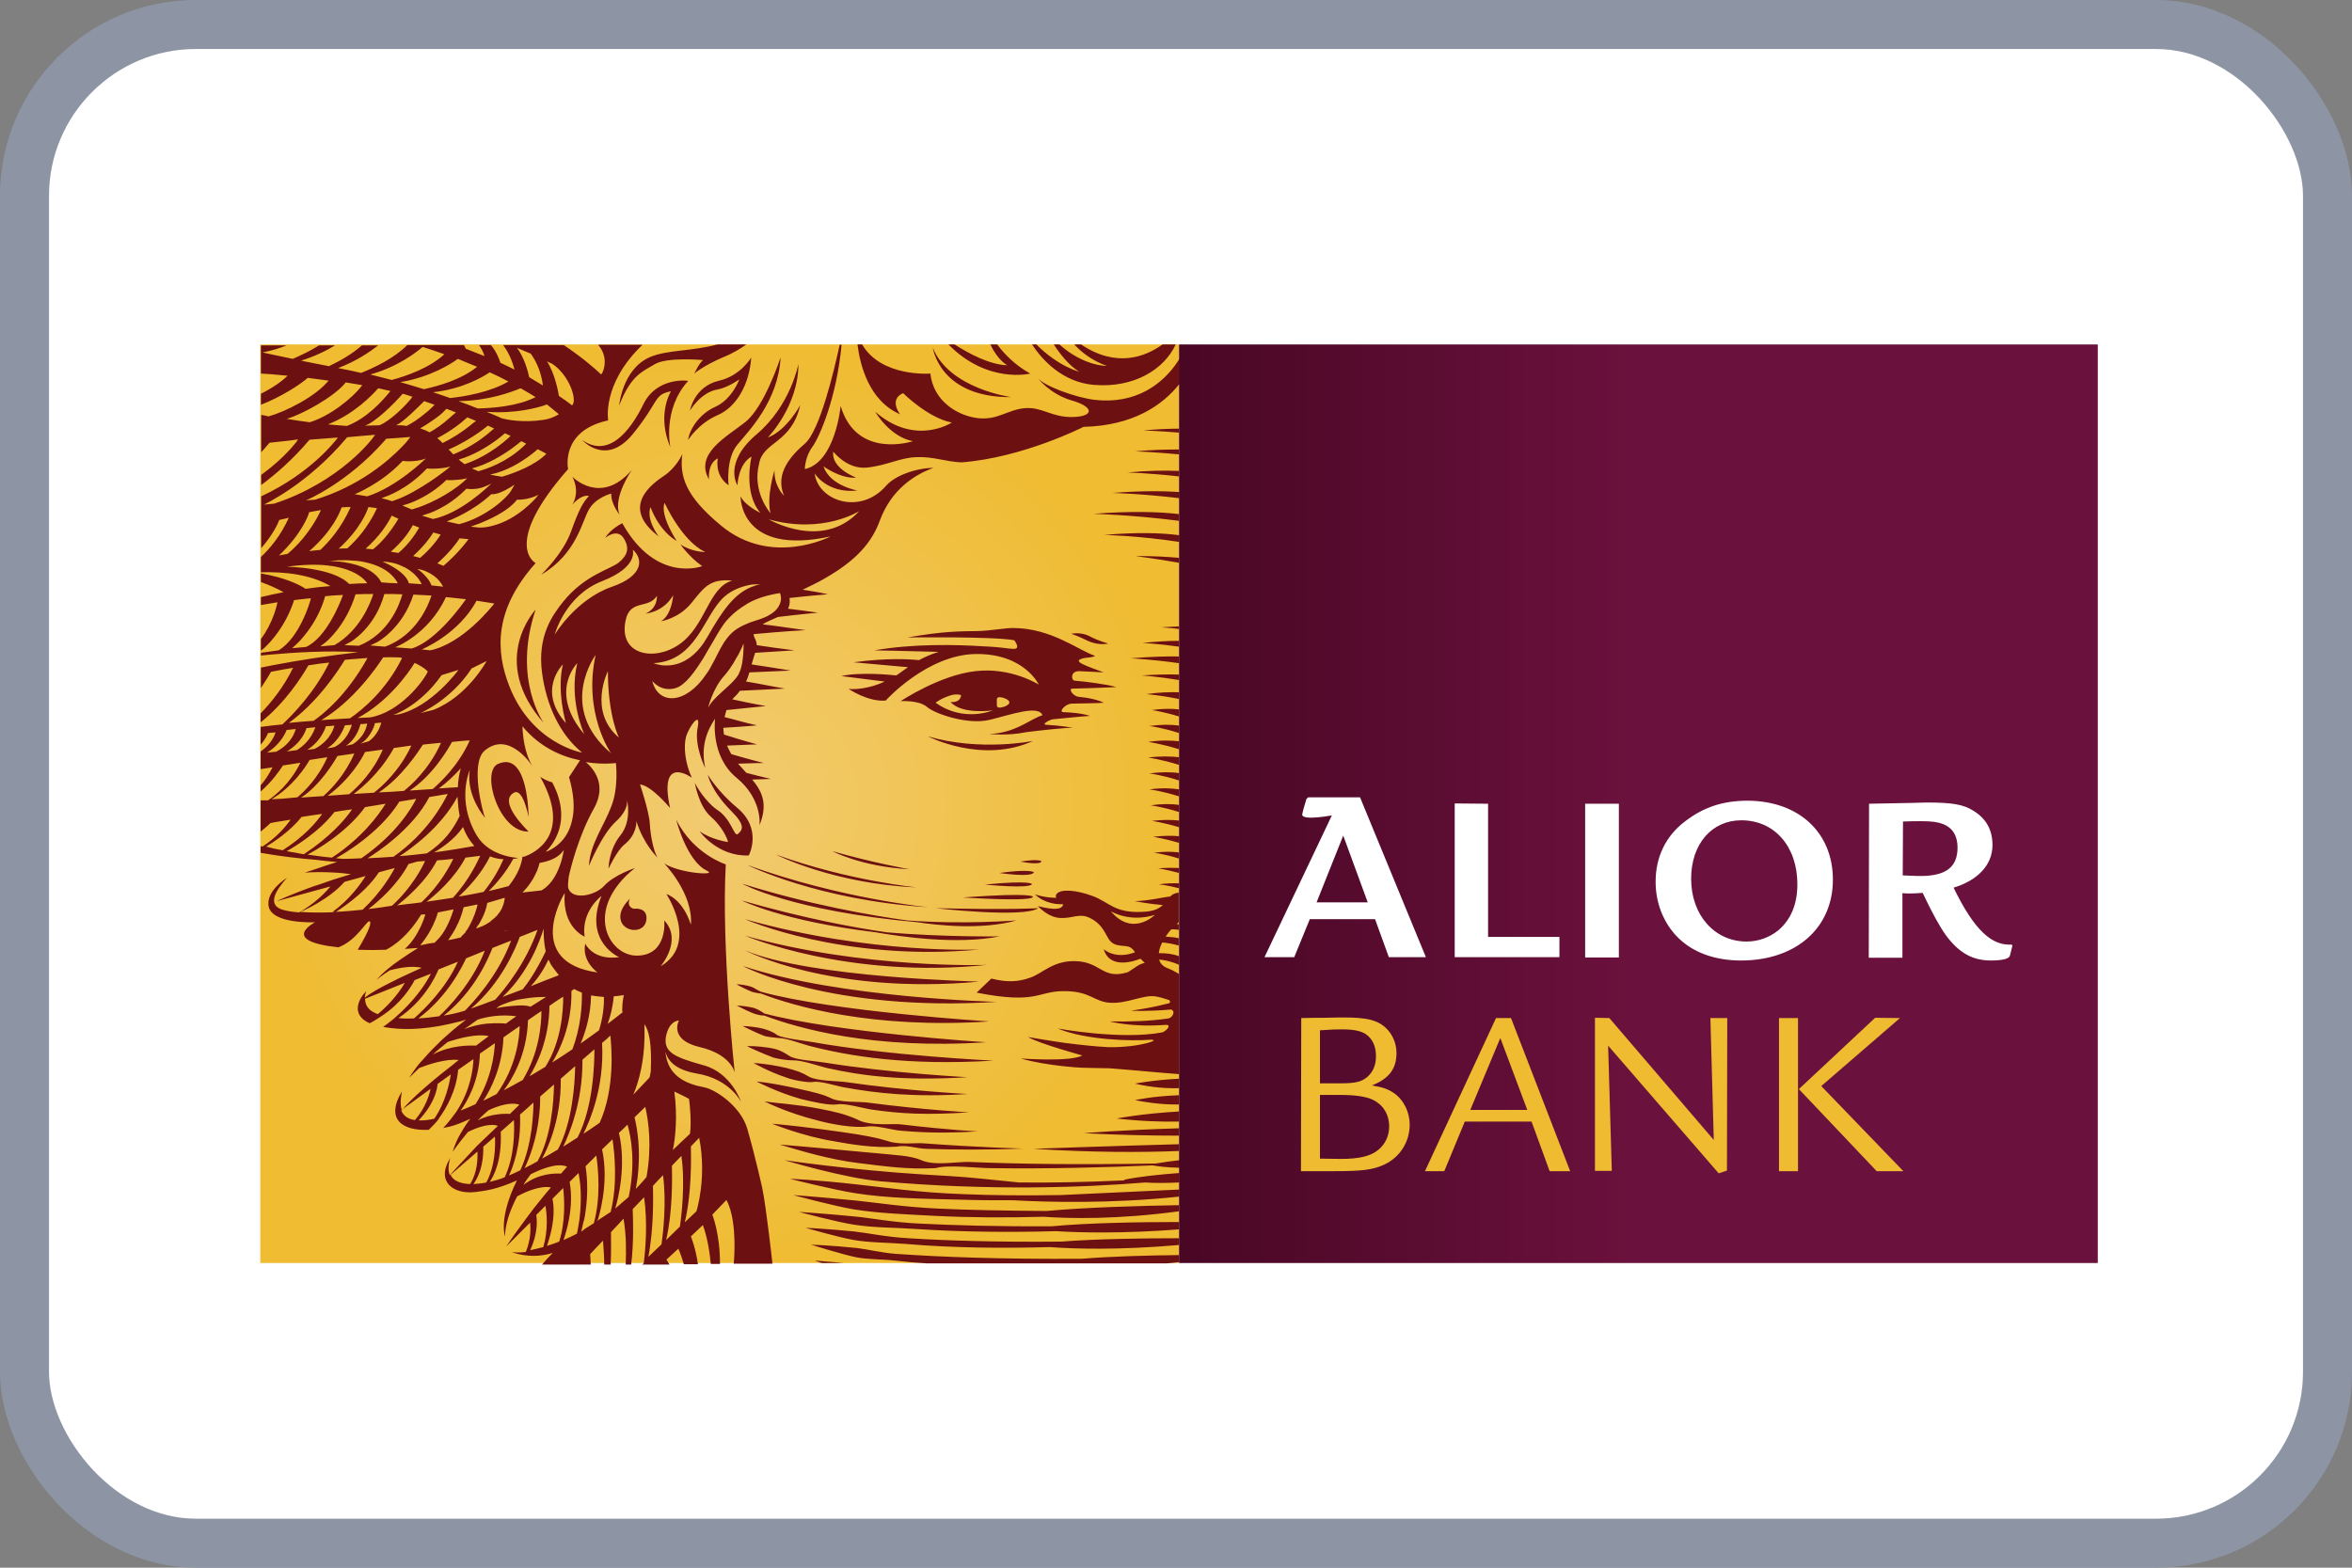 <svg width="120" height="80" viewBox="0 0 48 32" fill="none" xmlns="http://www.w3.org/2000/svg">
<rect x="0" y="0" width="48" height="32" fill="#808080" stroke="none"/>
<rect x="0.5" y="0.5" width="47" height="31" rx="3.5" fill="white"/>
<path d="M5.312 7.031H24.062V25.781H5.312V7.031Z" fill="url(#paint0_radial_7769_904)"/>
<path d="M18.938 15.031C18.938 15.031 20.038 15.6 21.081 15.125C21.075 15.125 20.006 15.344 18.938 15.031ZM20.394 17.819C20.394 17.819 21.056 17.919 21.1 17.806C21.106 17.806 21.038 17.731 20.394 17.819ZM20.825 17.587C20.825 17.587 21.225 17.669 21.256 17.581C21.25 17.581 21.212 17.525 20.825 17.587ZM18.562 17.744C18.562 17.744 17.819 17.613 16.988 17.375C16.988 17.375 17.569 17.688 18.562 17.744ZM15.531 20.281C16.2 20.538 17.794 21.006 20.188 20.85C20.188 20.85 16.994 20.65 15.531 20.244C15.431 20.2 15.394 20.163 15.338 20.144C15.269 20.119 15.1 20.087 15.031 20.094C15.031 20.094 15.194 20.181 15.312 20.231C15.363 20.256 15.438 20.269 15.531 20.281ZM18.95 18.519C18.95 18.519 17.163 18.35 15.25 17.656C15.25 17.656 16.688 18.375 18.95 18.519ZM18.706 18.113C18.706 18.113 17.319 17.981 15.838 17.444C15.831 17.444 17.025 18.044 18.706 18.113ZM20.344 20.45C20.344 20.45 17.137 20.375 15.162 19.719C15.162 19.725 16.962 20.663 20.344 20.45ZM20 19.381C20 19.381 17.769 19.488 15.2 18.762C15.2 18.762 17.2 19.644 20 19.381ZM15.206 19.1C15.206 19.1 17.306 19.994 20.156 19.694C20.156 19.7 17.613 19.781 15.206 19.1ZM18.1 19.031C17.406 18.931 16.4 18.744 15.137 18.381C15.137 18.381 15.963 18.8 17.875 19.031C18.369 19.119 19.544 19.288 20.4 19.113C20.4 19.113 19.262 19.131 18.1 19.031ZM15.206 19.4C15.206 19.4 16.95 20.312 19.981 20.038C19.981 20.031 16.562 19.969 15.206 19.4ZM15.6 20.731C16.306 20.994 17.806 21.425 20.125 21.275C20.125 21.275 17.087 21.081 15.6 20.688C15.537 20.644 15.45 20.594 15.387 20.575C15.3 20.55 15.106 20.525 15.037 20.525C15.037 20.525 15.2 20.613 15.35 20.675C15.412 20.7 15.512 20.731 15.6 20.731ZM19.094 18.538C19.094 18.538 20.894 18.744 21.188 18.538C21.188 18.538 20.656 18.575 19.094 18.538ZM20.1 18.056C20.1 18.056 21.025 18.15 21.062 18.044C21.062 18.05 21.05 17.962 20.1 18.056ZM10.488 16.181C10.675 16.075 10.787 16.675 10.787 16.675C10.787 16.675 10.787 15.312 10.162 15.594C9.812 15.75 10.175 16.988 10.787 16.975C10.787 16.969 10.144 16.369 10.488 16.181ZM21.081 18.306C21.081 18.306 21.119 18.212 19.65 18.319C19.65 18.319 21.062 18.413 21.081 18.306ZM18.512 18.788C17.794 18.688 16.544 18.475 15.144 18.038C15.144 18.038 16.144 18.594 18.725 18.825C19.131 18.887 20.038 18.988 20.744 18.788C20.738 18.788 19.663 18.875 18.512 18.788ZM19.656 24.375C18.731 24.344 18.006 24.231 17.469 24.175C16.631 24.081 16.119 24.062 16.119 24.062C16.119 24.062 17.012 24.288 17.456 24.356C18.119 24.462 18.863 24.469 19.606 24.488C19.962 24.5 20.325 24.5 20.681 24.5C21.363 24.538 22.65 24.575 24.069 24.425V24.281L21.644 24.394C20.9 24.406 20.238 24.4 19.656 24.375ZM19.125 24.669C18.444 24.637 17.894 24.55 17.469 24.506C16.712 24.431 16.188 24.394 16.188 24.394C16.188 24.394 17.044 24.625 17.438 24.688C17.95 24.769 18.512 24.788 19.094 24.819C19.825 24.856 20.581 24.856 21.294 24.837C21.837 24.875 22.812 24.894 24.062 24.725V24.6C23.3 24.613 22.15 24.644 21.356 24.719C20.494 24.712 19.75 24.7 19.125 24.669ZM18.281 25.594C17.969 25.569 17.706 25.5 17.488 25.475C16.944 25.419 16.55 25.406 16.55 25.406C16.55 25.406 17.188 25.606 17.469 25.663C17.719 25.712 17.988 25.7 18.262 25.731C18.475 25.756 18.694 25.775 18.913 25.788H23.812C23.894 25.781 23.975 25.775 24.062 25.762V25.619C23.456 25.625 22.688 25.644 22.081 25.694C20.419 25.706 19.156 25.656 18.281 25.594ZM12.675 18.806C12.762 19.044 13.175 19.056 13.194 18.756C13.206 18.506 12.931 18.55 12.931 18.55C12.931 18.55 12.775 18.512 12.856 18.344C12.856 18.35 12.594 18.569 12.675 18.806ZM18.744 24.975C18.212 24.95 17.781 24.863 17.444 24.831C16.8 24.769 16.306 24.738 16.306 24.738C16.306 24.738 17.094 24.95 17.438 25C17.831 25.062 18.262 25.056 18.706 25.087C19.637 25.15 20.637 25.156 21.55 25.131C22.062 25.163 22.938 25.181 24.062 25.094V24.944C23.244 24.944 22.2 24.962 21.469 25.031C20.369 25.038 19.469 25.012 18.744 24.975ZM16.775 25.781H17.231C16.875 25.75 16.631 25.731 16.631 25.731C16.631 25.731 16.688 25.756 16.775 25.781ZM20.637 8.106C20.637 8.106 19.375 7.938 19.038 7.1C19.038 7.1 19.175 8.119 20.637 8.106ZM18.538 25.275C18.087 25.25 17.719 25.169 17.431 25.137C16.863 25.081 16.438 25.062 16.438 25.062C16.438 25.062 17.131 25.262 17.431 25.312C17.769 25.369 18.137 25.363 18.519 25.394C19.456 25.475 20.488 25.481 21.431 25.456C21.925 25.494 22.85 25.519 24.062 25.413V25.275C23.337 25.275 22.381 25.288 21.656 25.344C20.356 25.356 19.325 25.325 18.538 25.275ZM19.806 23.719C19.531 23.706 19.081 23.806 18.8 23.681C18.581 23.587 18.3 23.581 17.788 23.531C16.394 23.4 15.912 23.363 15.912 23.363C16.337 23.488 16.919 23.669 17.544 23.744C18.062 23.806 18.519 23.875 19.094 23.844C19.344 23.769 19.962 23.844 20.188 23.844C21.45 23.863 22.663 23.825 23.525 23.788C23.619 23.806 23.8 23.831 24.081 23.837V23.681C23.9 23.7 23.738 23.725 23.587 23.75C22.019 23.775 20.856 23.762 19.806 23.719ZM22.619 13.137C22.619 13.137 22.413 13.081 22.238 12.988C22.137 12.931 21.975 12.912 21.863 12.938C21.863 12.938 21.988 12.975 22.188 13.075C22.294 13.125 22.444 13.169 22.619 13.137ZM23.156 18.394C23.156 18.394 23.438 18.45 23.731 18.475C23.656 18.544 23.544 18.606 23.319 18.613C22.744 18.644 22.637 18.413 22.294 18.288C21.969 18.169 21.65 18.137 21.562 18.25C21.538 18.281 21.544 18.306 21.562 18.325C21.337 18.331 21.119 18.256 21.119 18.256C21.331 18.45 21.581 18.462 21.694 18.456C21.694 18.469 21.694 18.488 21.675 18.506C21.587 18.613 21.181 18.494 21.181 18.494C21.181 18.494 21.387 18.731 21.644 18.738C21.9 18.75 22.025 18.631 22.244 18.738C22.462 18.844 22.531 19 22.619 19.156C22.756 19.387 23 19.244 23.113 19.375C23.131 19.394 23.15 19.413 23.163 19.438C22.756 19.594 22.525 19.375 22.525 19.375C22.65 19.8 23.169 19.613 23.275 19.569C23.325 19.619 23.363 19.656 23.363 19.656C23.25 19.669 23.106 19.794 23.019 19.844C22.494 20.006 22.475 19.631 21.944 19.619C21.488 19.606 21.269 19.875 21.025 19.956C20.781 20.044 20.556 20.056 20.231 19.975L19.931 20.262C21.175 20.506 21.163 20.231 21.712 20.231C22.262 20.231 22.319 20.45 22.663 20.469C23.006 20.488 23.325 20.306 23.569 20.337C23.669 20.35 23.775 20.387 23.875 20.419H23.863C23.881 20.431 23.9 20.481 23.819 20.488C23.519 20.562 23.375 20.587 23.081 20.631C23.081 20.631 23.419 20.65 23.9 20.606C24 20.644 23.925 20.769 23.85 20.788C23.481 20.844 23.05 20.856 22.65 20.85C22.65 20.85 23.1 20.975 23.794 20.919C23.931 20.919 23.781 21.062 23.712 21.075C22.869 21.231 21.587 20.994 21.587 20.994C22.169 21.238 23.131 21.25 23.438 21.225C23.769 21.2 23.275 21.387 22.619 21.375C22.369 21.363 22.069 21.331 21.731 21.288C21.494 21.256 20.981 21.169 20.981 21.169C21.2 21.3 22.087 21.544 22.087 21.544C21.856 21.681 20.831 21.606 20.831 21.606C21.381 21.762 22.069 21.794 22.069 21.794C22.069 21.794 22.256 21.8 22.644 21.806C23.219 21.85 23.694 21.9 24.062 21.925V19.881C23.988 19.837 23.913 19.794 23.825 19.762C23.731 19.725 23.675 19.663 23.656 19.587C23.75 19.594 23.894 19.619 24.062 19.694V19.519C23.931 19.469 23.8 19.456 23.65 19.456C23.656 19.387 23.681 19.312 23.719 19.238C23.8 19.244 23.919 19.262 24.056 19.3V19.15C23.969 19.131 23.881 19.125 23.788 19.119C23.825 19.062 23.863 19.012 23.906 18.969C23.938 18.969 23.988 18.969 24.056 18.981V18.863C24.044 18.863 24.025 18.863 24.012 18.863C24.025 18.85 24.044 18.837 24.056 18.825V18.219C23.975 18.231 23.925 18.256 23.881 18.3C23.781 18.306 23.406 18.394 23.156 18.394ZM22.669 18.6C22.669 18.6 23.044 18.837 23.569 18.675C23.569 18.675 23.113 19.131 22.669 18.6ZM17.081 22.544C17.238 22.512 17.606 22.619 17.756 22.644C18.387 22.738 18.906 22.762 19.775 22.706C19.775 22.706 18.85 22.656 17.706 22.506C17.525 22.481 17.119 22.512 16.938 22.406C16.806 22.344 16.637 22.3 16.356 22.238C15.963 22.15 15.688 22.1 15.438 22.075C15.438 22.075 15.838 22.288 16.337 22.431C16.544 22.481 16.913 22.569 17.081 22.544ZM16.587 22.087C16.731 22.056 17.044 22.163 17.219 22.194C17.9 22.319 18.663 22.4 19.75 22.331C19.75 22.331 18.506 22.269 17.256 22.087C17.069 22.062 16.669 22.069 16.506 21.975C16.369 21.894 16.269 21.856 16.05 21.8C15.887 21.762 15.594 21.706 15.381 21.7C15.381 21.7 15.7 21.881 16.044 21.994C16.188 22.05 16.469 22.1 16.587 22.087ZM16.181 21.644C16.363 21.637 16.694 21.756 16.875 21.8C17.6 21.962 18.431 22.069 19.744 21.988C19.744 21.988 18.163 21.906 16.819 21.688C16.631 21.656 16.231 21.637 16.113 21.556C16.031 21.5 15.919 21.438 15.825 21.413C15.675 21.375 15.381 21.344 15.244 21.356C15.244 21.356 15.531 21.494 15.781 21.587C15.894 21.619 16.069 21.644 16.181 21.644ZM17.706 22.994C17.913 22.969 18.206 23.069 18.394 23.081C18.906 23.125 19.331 23.131 19.962 23.094C19.962 23.094 19.431 23.075 18.375 22.95C18.238 22.931 17.744 22.994 17.494 22.85C17.238 22.738 17.044 22.694 16.719 22.631C16.244 22.538 15.825 22.519 15.6 22.481C15.6 22.481 16.044 22.712 16.7 22.875C16.981 22.95 17.431 23.031 17.706 22.994ZM18.3 23.406C18.488 23.363 18.706 23.444 18.9 23.45C19.462 23.469 20.113 23.475 20.875 23.444C20.875 23.444 20.025 23.425 18.831 23.337C18.669 23.325 18.344 23.375 18.106 23.288C17.881 23.219 17.619 23.169 17.169 23.106C16.575 23.019 15.988 22.956 15.756 22.938C15.756 22.938 16.387 23.194 17.012 23.294C17.356 23.356 17.812 23.438 18.3 23.406ZM24.062 23.181V23.031C22.812 23.069 22.119 23.131 22.119 23.131C22.85 23.169 23.5 23.181 24.062 23.181ZM15.887 21.188C16.044 21.188 16.319 21.294 16.5 21.344C17.337 21.562 18.519 21.756 20.275 21.65C20.275 21.65 18.137 21.55 16.569 21.269C16.387 21.238 15.969 21.194 15.856 21.125C15.769 21.056 15.662 21.025 15.581 21C15.475 20.969 15.256 20.944 15.156 20.944C15.156 20.944 15.387 21.062 15.575 21.137C15.656 21.169 15.775 21.175 15.887 21.188ZM24.062 8.831V8.75C23.844 8.75 23.6 8.762 23.331 8.787C23.331 8.787 23.625 8.794 24.062 8.831ZM22.944 24.094C22.163 24.131 21.456 24.144 20.8 24.137C19.494 24.006 19.881 24.038 18.863 23.975C17.344 23.881 16.006 23.681 16.006 23.681C16.006 23.681 17.238 24.05 17.969 24.113C20.212 24.312 22.144 24.238 23.375 24.137C23.55 24.15 23.781 24.15 24.069 24.137V23.944C23.644 23.975 23.238 24.019 22.944 24.081V24.094ZM18.288 13.787C18.181 13.775 17.556 13.713 17.169 13.8L18.056 13.912C17.631 14.106 17.319 14.062 17.319 14.062C17.319 14.062 17.712 14.331 18.075 14.3C18.075 14.3 18.919 13.363 19.913 13.35C20.906 13.338 21.2 13.975 21.2 13.975C21.2 13.975 20.637 13.613 19.906 13.7C19.175 13.781 18.381 14.312 18.381 14.312C18.381 14.312 18.756 14.287 18.919 14.431C19.087 14.575 19.756 14.8 20.194 14.694C20.613 14.594 21.194 14.381 21.275 14.6C21.044 14.662 20.725 14.969 20.188 14.981C20.188 14.981 20.569 15.025 20.95 14.944C21.194 14.912 21.831 14.844 21.906 14.856C21.906 14.856 21.613 14.806 21.344 14.794C21.25 14.787 21.425 14.688 21.494 14.681C21.494 14.681 21.494 14.681 21.5 14.681C21.688 14.662 22.125 14.619 22.244 14.613C22.244 14.613 22.081 14.55 21.712 14.537C21.594 14.544 21.725 14.375 21.863 14.363C22.069 14.356 22.413 14.356 22.525 14.344C22.525 14.344 22.363 14.256 22.025 14.225C21.9 14.219 21.794 14.056 21.887 14.056C22.244 14.05 22.781 14.025 22.781 14.025C22.631 13.975 22.163 13.912 21.931 13.894C21.856 13.887 21.844 13.694 22.025 13.7C22.188 13.706 22.525 13.725 22.525 13.725C22.387 13.675 22.212 13.613 22.094 13.556C21.925 13.475 22.069 13.438 22.181 13.425C22.256 13.419 22.306 13.412 22.35 13.387C22.025 13.287 21.462 12.819 20.669 12.819C20.512 12.819 20.2 12.875 19.969 12.881C19.581 12.887 19.275 12.881 18.519 13.012C18.519 13.012 20.269 12.988 20.7 13.069C20.762 13.156 20.806 13.256 20.669 13.244L20.587 13.238C20.406 13.213 20.244 13.2 20.087 13.194C19.506 13.156 18.644 13.137 17.844 13.275C17.844 13.275 18.481 13.287 19.156 13.306C19 13.356 18.869 13.412 18.756 13.475C18.569 13.456 18.113 13.425 17.419 13.519L18.531 13.619C18.475 13.656 18.425 13.694 18.381 13.725C18.337 13.756 18.312 13.775 18.288 13.787ZM19.094 14.344C19.094 14.344 19.2 14.256 19.4 14.194C19.525 14.156 19.613 14.188 19.613 14.188C19.613 14.188 19.619 14.344 19.4 14.331C19.637 14.594 20.262 14.5 20.262 14.5C20.262 14.5 19.669 14.756 19.094 14.344ZM20.4 14.444C20.331 14.444 20.344 14.394 20.344 14.338C20.344 14.281 20.331 14.231 20.4 14.231C20.469 14.231 20.6 14.281 20.6 14.338C20.6 14.394 20.469 14.444 20.4 14.444ZM22.531 10.919C22.531 10.919 23.206 10.931 24.069 11.062V10.925C23.694 10.875 23.194 10.863 22.531 10.919ZM23.506 14.494C23.506 14.494 23.738 14.525 24.062 14.625V14.481C23.913 14.463 23.725 14.463 23.506 14.494ZM15.281 17.462C15.281 17.462 15.569 16.925 15.044 16.488C14.637 16.15 14.444 15.812 14.444 15.812C14.444 15.812 14.506 16.137 14.925 16.556C15.213 16.844 15.162 16.938 15.056 17.025C14.981 17.087 14.925 16.712 14.637 16.531C14.494 16.438 14.287 16.194 14.181 15.981C14.181 15.981 14.256 16.45 14.506 16.669C14.738 16.869 14.856 17.137 14.856 17.188C14.856 17.188 14.506 17.137 14.281 16.969C14.275 16.969 14.644 17.488 15.281 17.462ZM24.062 23.494V23.356C22.625 23.394 21.087 23.45 21.087 23.45C22.3 23.525 23.294 23.525 24.062 23.494ZM24.062 11.488V11.387C23.806 11.363 23.519 11.35 23.181 11.35C23.181 11.356 23.544 11.394 24.062 11.488ZM24.062 13.2V13.081C23.844 13.081 23.6 13.094 23.312 13.125C23.319 13.125 23.619 13.137 24.062 13.2ZM23.431 15.144C23.431 15.144 23.7 15.181 24.062 15.294V15.131C23.894 15.113 23.688 15.106 23.431 15.144ZM23.456 15.787C23.456 15.787 23.712 15.819 24.062 15.931V15.781C23.9 15.756 23.7 15.756 23.456 15.787ZM23.456 14.819C23.456 14.819 23.712 14.85 24.062 14.963V14.812C23.9 14.787 23.7 14.787 23.456 14.819ZM11.681 9.731C11.825 10.019 11.725 10.225 11.681 10.3C11.887 10.069 12.019 10.125 12.019 10.125C11.9 10.256 11.825 10.375 11.656 10.844C11.488 11.312 11.044 11.731 11.044 11.731C11.762 11.312 11.875 10.65 12.019 10.4C12.162 10.15 12.475 10.075 12.475 10.075C12.463 10.281 12.644 10.506 12.644 10.506C12.5 10.156 12.894 9.594 12.894 9.594C12.256 10.331 11.681 9.731 11.681 9.731ZM13.131 8.25C12.856 8.812 12.412 9.356 11.881 8.981C11.881 8.981 12.363 9.531 12.912 8.863C13.463 8.188 13.331 8.056 13.694 7.987C13.694 7.987 13.394 8.456 13.681 9.131C13.681 9.131 13.512 8.363 14.044 7.775C14.044 7.769 13.406 7.688 13.131 8.25ZM15.931 7.294C15.931 7.294 15.606 8.3 15.213 8.613C14.819 8.925 14.169 9.262 14.469 9.787C14.469 9.787 14.431 9.463 14.65 9.356C14.65 9.356 14.569 9.694 14.869 9.906C14.869 9.906 14.806 9.369 15.05 9.075C15.281 8.794 15.881 8.194 15.931 7.294ZM24.038 7.375C23.731 7.844 23.175 8.256 22.344 8.162C21.962 8.119 21.288 7.875 21.169 7.706C21.169 7.706 21.419 8.044 21.875 8.175C22.331 8.306 22.331 8.5 21.9 8.512C21.469 8.525 21.275 8.306 20.925 8.331C20.575 8.356 20.375 8.575 19.975 8.537C19.581 8.5 19.05 8.213 18.988 7.625C18.988 7.625 17.988 7.706 17.594 7.031H17.5C17.55 7.444 17.731 8.181 18.369 8.456C18.369 8.456 18.131 8.156 18.431 8.025C18.431 8.025 18.938 8.531 19.425 8.625C19.425 8.625 18.681 9.119 17.863 8.406C17.863 8.406 18.15 8.912 18.631 9.006C18.631 9.006 17.481 9.387 17.156 8.287C17.156 8.287 17.05 9.438 16.425 9.575C16.425 9.575 16.425 9.331 16.581 9.119C16.725 8.919 17.075 8.119 17.175 7.037H17.137C17.019 7.575 16.731 8.8 16.419 9.062C16.025 9.4 15.844 9.738 16 10.119C16 10.119 15.794 9.925 15.806 9.6C15.806 9.6 15.637 10.137 15.725 10.475C15.725 10.475 15.338 10.044 15.494 9.456C15.575 9.012 16.156 9.05 16.331 8.269C16.331 8.269 16.056 8.787 15.669 8.931C15.669 8.931 16.294 8.294 16.294 7.431C16.294 7.431 16.137 8.275 15.444 8.863C14.75 9.45 15.05 9.906 15.05 9.906C15.05 9.906 15.062 9.475 15.338 9.319C15.338 9.319 15.156 10.05 15.519 10.469C15.519 10.469 15.206 10.325 15.113 10.131C15.113 10.131 15.088 11.356 16.95 10.95C16.95 10.95 15.744 11.581 14.719 10.731C13.975 10.119 13.869 9.713 13.925 9.269C13.925 9.269 13.806 9.544 13.55 9.713C13.3 9.881 12.65 10.35 13.444 10.95C13.444 10.95 13.181 10.613 13.275 10.35C13.275 10.35 13.431 10.819 13.812 11.044C13.812 11.044 13.463 10.525 13.562 10.262C13.562 10.262 13.912 11.044 14.394 11.269C14.394 11.269 14.119 11.269 13.887 11.113C13.887 11.113 14.069 11.375 14.331 11.556C14.331 11.556 13.394 11.919 12.7 10.681C12.7 10.681 12.469 10.787 12.35 10.981C12.35 10.981 12.588 10.775 12.725 10.981C12.856 11.188 12.806 11.331 12.637 11.475C12.469 11.619 11.944 11.725 11.494 12.281C11.275 12.556 10.963 12.981 11.062 13.731C11.15 14.394 11.425 14.994 11.881 15.363C11.881 15.363 10.856 15.188 10.394 14.006C10.119 13.3 10.069 12.456 10.931 11.494C10.931 11.494 10.225 11.131 11.594 9.575C11.594 9.575 11.425 8.794 12.412 8.581C12.412 8.581 12.275 7.838 13.113 7.037H12.206C12.4 7.263 12.344 7.5 12.294 7.606L12.269 7.644C12.137 7.519 11.887 7.3 11.506 7.044H10.269C10.344 7.144 10.438 7.306 10.5 7.544C10.406 7.494 10.306 7.45 10.213 7.406C10.188 7.325 10.125 7.169 10.019 7.044H9.775C9.819 7.106 9.862 7.175 9.887 7.269C9.762 7.219 9.637 7.169 9.506 7.119C9.5 7.106 9.487 7.075 9.469 7.044H8.312C8.044 7.312 7.65 7.5 7.369 7.612C7.219 7.575 7.056 7.544 6.9 7.513C7.269 7.375 7.55 7.181 7.719 7.05H7.387C7.181 7.231 6.925 7.375 6.712 7.475C6.694 7.469 6.675 7.469 6.656 7.463C6.481 7.431 6.306 7.394 6.144 7.362C6.419 7.275 6.656 7.162 6.837 7.05H6.512C6.325 7.169 6.131 7.256 5.975 7.325C5.756 7.281 5.556 7.237 5.356 7.194C5.537 7.162 5.706 7.106 5.85 7.05H5.325V7.625C5.437 7.631 5.625 7.644 5.869 7.669C5.762 7.775 5.587 7.906 5.325 8.037V8.262C5.712 8.113 6.112 7.862 6.281 7.713C6.412 7.731 6.556 7.75 6.706 7.769C6.437 8.1 5.819 8.406 5.481 8.5C5.431 8.488 5.381 8.475 5.331 8.469V9.231C5.387 9.169 5.444 9.106 5.5 9.037L5.9 8.994L6.081 8.969L6.075 8.981L6.05 9.019C6.044 9.025 5.812 9.344 5.331 9.694V9.9C5.625 9.681 5.975 9.381 6.312 8.981L6.319 8.975L6.894 8.931L6.869 8.969L6.856 8.981C6.85 8.988 6.344 9.662 5.331 10.131V11.188C5.556 10.931 5.662 10.713 5.7 10.613L5.894 10.569C5.725 10.944 5.5 11.206 5.325 11.369V11.681C5.819 11.669 6.337 11.725 6.744 11.963C6.575 11.975 6.406 11.994 6.237 12.019C6.094 11.925 5.806 11.787 5.325 11.706V11.881C5.481 11.938 5.644 12.006 5.787 12.088C5.631 12.119 5.481 12.15 5.325 12.188V12.35C5.437 12.331 5.55 12.312 5.662 12.294L5.656 12.325C5.65 12.344 5.581 12.7 5.325 13.044V13.281L5.381 13.238C5.387 13.231 5.787 12.894 5.994 12.275L6 12.25C6.119 12.238 6.231 12.219 6.344 12.213L6.337 12.244C6.331 12.275 6.119 13.012 5.687 13.275L5.325 13.325V13.381C5.394 13.375 5.456 13.369 5.506 13.363C5.987 13.319 6.675 13.275 7.312 13.312C6.687 13.387 6.112 13.475 5.587 13.575L5.337 13.625C5.331 13.625 5.331 13.625 5.325 13.625V14.044C5.419 13.9 5.494 13.781 5.531 13.713C5.687 13.681 5.837 13.656 5.981 13.631C5.794 14.019 5.537 14.338 5.319 14.562V14.744C5.825 14.344 6.169 13.8 6.294 13.581C6.444 13.556 6.587 13.537 6.719 13.525C6.425 14.131 5.969 14.594 5.762 14.787C5.612 14.8 5.462 14.819 5.319 14.838V15.2C5.419 15.088 5.462 14.988 5.469 14.963C5.481 14.963 5.581 14.95 5.625 14.95C5.556 15.15 5.419 15.269 5.331 15.331L5.319 15.338V15.7C5.4 15.688 5.481 15.675 5.562 15.662C5.487 15.812 5.406 15.931 5.319 16.031V16.156C5.55 15.956 5.7 15.738 5.775 15.625C5.894 15.606 6.012 15.588 6.131 15.569C5.925 15.988 5.619 16.238 5.469 16.337C5.425 16.337 5.375 16.337 5.319 16.337V16.975C5.381 16.925 5.45 16.869 5.519 16.8C5.537 16.8 5.556 16.794 5.581 16.788L5.931 16.731C5.825 16.881 5.644 17.094 5.356 17.281C5.344 17.275 5.331 17.275 5.319 17.269V17.406C5.331 17.406 5.337 17.413 5.35 17.413C5.737 17.481 6.119 17.525 6.444 17.55C6.544 17.562 6.687 17.581 6.881 17.594L6.631 17.675L6.412 17.75L6.219 17.812C6.394 17.8 6.569 17.8 6.719 17.806C6.912 17.812 7.075 17.831 7.162 17.844C7.106 17.863 7.05 17.875 7 17.894C6.85 17.938 6.719 17.981 6.6 18.025C6.531 18.05 6.475 18.069 6.412 18.087C5.887 18.275 5.65 18.394 5.65 18.394C5.787 18.356 6.225 18.238 6.744 18.094C6.631 18.231 6.419 18.444 6.106 18.625C6.012 18.619 5.919 18.606 5.837 18.587C5.406 18.506 5.631 18.169 5.856 17.919C5.856 17.919 5.431 18.175 5.481 18.494C5.544 18.869 6.431 18.825 6.431 18.825C6.431 18.825 5.681 19.206 6.906 19.337C7.275 19.2 7.475 18.8 7.537 18.806C7.587 18.812 7.562 18.95 7.3 19.387C7.506 19.394 7.694 19.394 7.875 19.387C7.875 19.387 8.256 19.225 8.594 18.669L8.681 18.663C8.681 18.663 8.562 19.106 8.262 19.369C8.356 19.363 8.444 19.356 8.531 19.35C8.4 19.431 8.287 19.506 8.187 19.575C8.131 19.613 8.081 19.65 8.037 19.681C7.881 19.8 7.781 19.894 7.731 19.95C7.7 19.988 7.681 20.006 7.681 20.006C7.7 19.988 7.731 19.969 7.756 19.944C7.812 19.9 7.881 19.856 7.956 19.806C8.094 19.769 8.4 19.7 8.606 19.756C8.487 19.806 8.375 19.863 8.262 19.913C8.175 19.95 8.094 19.994 8.019 20.031C7.762 20.156 7.556 20.275 7.444 20.363C7.45 20.288 7.475 20.231 7.475 20.231C7.319 20.387 7.15 20.712 7.544 20.887C7.581 20.869 7.662 20.825 7.781 20.744C8.187 20.481 8.387 20.15 8.462 20.006L8.794 19.875C8.581 20.294 8.225 20.631 8.044 20.788C8.037 20.788 8.037 20.794 8.031 20.8L8.006 20.819C7.944 20.869 7.856 20.938 7.819 20.962C8.325 21.05 8.825 20.994 9.362 20.856C9.387 20.85 9.419 20.844 9.45 20.831C9.469 20.825 9.494 20.819 9.512 20.812C9.406 20.894 9.269 21 9.125 21.131C9.062 21.188 9 21.238 8.944 21.3C8.812 21.425 8.681 21.569 8.556 21.712C8.519 21.756 8.487 21.8 8.456 21.844C8.419 21.894 8.381 21.95 8.35 22C8.35 22 8.425 21.925 8.556 21.8C8.731 21.731 9.1 21.606 9.362 21.637C9.319 21.669 9.275 21.706 9.237 21.738C9.156 21.8 9.081 21.863 9.006 21.919C8.444 22.375 8.25 22.6 8.2 22.663C8.175 22.587 8.169 22.488 8.187 22.375C8.194 22.344 8.194 22.312 8.2 22.281C7.862 22.85 8.212 23.087 8.75 23.062C8.775 23.038 8.812 23 8.862 22.95C8.894 22.913 8.931 22.875 8.962 22.825C8.962 22.819 8.969 22.819 8.969 22.812C9.1 22.631 9.312 22.275 9.35 21.837C9.456 21.762 9.562 21.688 9.662 21.619C9.656 21.812 9.606 22.25 9.312 22.694C9.306 22.7 9.306 22.706 9.3 22.712L9.294 22.719C9.262 22.762 9.231 22.806 9.2 22.844C9.137 22.925 9.081 22.988 9.044 23.025C9.094 23.012 9.144 23.006 9.187 22.994C9.294 22.969 9.431 22.913 9.6 22.837C9.537 22.913 9.475 23.006 9.419 23.106C9.412 23.119 9.406 23.125 9.4 23.137C9.337 23.244 9.281 23.369 9.237 23.512C9.237 23.512 9.362 23.331 9.55 23.106C9.712 23.025 9.981 22.919 10.162 22.981L9.906 23.225L9.744 23.381C9.744 23.381 9.744 23.381 9.737 23.387C9.7 23.431 9.306 23.844 9.181 23.988C9.144 23.906 9.144 23.794 9.187 23.644C9.187 23.637 9.187 23.631 9.194 23.625C9.187 23.631 9.187 23.644 9.181 23.65C8.894 24.125 9.256 24.387 9.706 24.331C9.912 24.306 10.15 24.275 10.55 24.094C10.169 24.863 10.306 25.238 10.306 25.238C10.312 24.994 10.394 24.756 10.494 24.544C10.512 24.5 10.537 24.456 10.556 24.419C10.706 24.337 11.019 24.194 11.244 24.238C11.206 24.281 11.175 24.319 11.137 24.363C11.056 24.462 10.975 24.562 10.9 24.656C10.85 24.725 10.8 24.788 10.75 24.856C10.6 25.056 10.456 25.256 10.331 25.444C10.331 25.444 10.525 25.25 10.819 24.956C10.831 25.062 10.838 25.294 10.731 25.556C10.631 25.569 10.531 25.569 10.444 25.556C10.444 25.556 10.819 25.719 11.281 25.575C11.281 25.575 11.181 25.675 11.062 25.812H11.844L11.85 25.806C11.85 25.806 11.85 25.806 11.85 25.812H12.056C12.05 25.725 12.05 25.65 12.044 25.6C12.131 25.506 12.219 25.413 12.306 25.325C12.319 25.488 12.331 25.656 12.331 25.812H12.463C12.475 25.531 12.469 25.288 12.469 25.15C12.556 25.056 12.644 24.969 12.725 24.875C12.781 25.194 12.781 25.538 12.769 25.812H12.881C12.938 25.35 12.919 24.875 12.912 24.681L13.144 24.438C13.219 24.931 13.175 25.5 13.137 25.788L13.106 25.812H13.662C13.625 25.744 13.6 25.712 13.6 25.712L13.844 25.488C13.887 25.587 13.925 25.7 13.956 25.806H14.244C14.194 25.462 14.1 25.238 14.1 25.238L14.344 25.006C14.431 25.244 14.481 25.531 14.506 25.8H14.694C14.694 25.175 14.537 24.794 14.537 24.794L14.825 24.494C15.006 24.831 15.006 25.425 14.975 25.794H15.762V25.775C15.762 25.775 15.637 24.637 15.556 24.25C15.556 24.25 15.419 23.625 15.25 23.038C15.119 22.587 14.606 22.238 14.369 22.194C13.994 22.125 13.619 21.956 13.581 21.469C13.625 21.644 13.775 21.837 14.219 21.913C14.9 22.025 15.125 22.494 15.125 22.494C15.125 22.494 14.925 21.894 14.356 21.744C13.8 21.587 13.544 21.494 13.588 21.175C13.65 20.825 13.856 20.831 13.856 20.831C13.856 20.831 13.637 21.225 14.287 21.375C14.925 21.525 14.994 21.894 14.994 21.894C14.994 21.894 14.719 19.325 14.812 17.644C14.812 17.644 14.15 17.438 13.8 16.731C13.8 16.731 14.012 17.581 14.431 17.775C14.656 17.881 13.856 17.825 13.556 17.625C13.556 17.625 14.15 18.238 14.1 18.875C13.925 18.337 13.6 18.25 13.6 18.25C13.6 18.25 14.269 19.262 13.481 19.725C13.481 19.725 13.938 19.194 13.556 18.788C13.556 18.788 13.631 19.475 13.031 19.506C12.431 19.544 11.881 18.581 12.956 17.719C12.956 17.719 12.525 17.863 12.331 18.081C12.15 18.281 11.688 18.381 11.6 18.137C11.6 18.131 11.6 18.125 11.594 18.119C11.594 18.113 11.594 18.113 11.594 18.106C11.588 18.044 11.6 17.969 11.606 17.9C11.644 17.725 11.806 17.062 12.119 16.506C12.394 16.019 12.113 15.688 11.956 15.556C12.306 15.613 12.569 15.575 12.569 15.575C12.569 15.575 12.631 16.069 12.475 16.462C12.325 16.863 12.037 17.238 12.019 17.675C12.019 17.675 12.281 17.031 12.569 16.769C12.856 16.506 12.794 16.312 12.794 16.312C12.794 16.312 12.906 16.75 12.662 17.05C12.419 17.35 12.419 17.731 12.419 17.731C12.419 17.731 12.588 17.363 12.744 17.238C13.006 17.031 12.988 16.762 12.988 16.762C13.131 17.231 13.419 17.506 13.419 17.506C13.338 17.375 13.275 17.062 13.262 16.819C13.25 16.575 13.062 16.012 13.062 16.012C13.3 16.038 13.675 16.494 13.675 16.494C13.431 15.375 14.119 15.875 14.119 15.875C13.975 15.562 13.95 15.231 14 15.044C14.05 14.85 14.312 14.481 14.238 14.85C14.162 15.225 14.394 15.681 14.394 15.681C14.3 15.262 14.412 14.938 14.594 14.669C14.594 14.669 14.488 15.431 15.031 15.875C15.569 16.319 15.5 16.844 15.5 16.844C15.681 16.4 15.544 16.144 15.35 15.912L15.731 15.9C15.537 15.856 15.375 15.812 15.231 15.775C15.175 15.713 15.119 15.65 15.062 15.588C15.369 15.575 15.588 15.575 15.588 15.575C15.312 15.506 15.1 15.444 14.925 15.394C14.887 15.331 14.863 15.275 14.838 15.219C15.188 15.206 15.45 15.194 15.45 15.194C15.169 15.119 14.956 15.05 14.775 14.994C14.769 14.95 14.762 14.9 14.762 14.856C15.194 14.831 15.45 14.806 15.45 14.806C15.188 14.75 14.969 14.681 14.787 14.637C14.8 14.588 14.812 14.537 14.825 14.494C15.269 14.45 15.631 14.412 15.631 14.412C15.344 14.363 15.125 14.312 14.944 14.275C15.006 14.213 15.062 14.156 15.1 14.1C15.594 14.075 16.019 14.056 16.019 14.056C15.694 14 15.438 13.944 15.225 13.912C15.256 13.85 15.275 13.787 15.294 13.725C15.756 13.706 16.137 13.688 16.137 13.688C15.8 13.631 15.544 13.594 15.338 13.562C15.344 13.55 15.344 13.537 15.35 13.525C15.375 13.438 15.394 13.375 15.412 13.325C15.881 13.294 16.212 13.275 16.212 13.275C15.906 13.238 15.656 13.2 15.444 13.169C15.444 13.125 15.431 13.081 15.394 13.006C15.387 12.988 15.381 12.969 15.381 12.944C15.975 12.887 16.438 12.863 16.438 12.863C16.069 12.812 15.787 12.769 15.562 12.744C15.656 12.688 15.775 12.637 15.875 12.594C16.344 12.537 16.694 12.506 16.694 12.506C16.462 12.475 16.262 12.444 16.081 12.425C16.125 12.344 16.119 12.256 16.113 12.206C16.562 12.156 16.894 12.131 16.894 12.131C16.712 12.088 16.538 12.062 16.381 12.037C16.55 11.956 16.706 11.881 16.844 11.8C16.887 11.775 16.925 11.75 16.969 11.725C17.5 11.4 17.8 11.056 17.956 10.625C18.2 9.969 18.688 9.681 19.05 9.55C18.675 9.556 18.262 9.713 18.087 9.912C17.556 10.525 16.694 10.225 16.625 9.662C16.625 9.662 16.875 10.081 17.5 10.012C17.5 10.012 16.938 9.919 16.806 9.519C16.806 9.519 17.15 9.775 17.475 9.75C17.475 9.75 16.956 9.562 17.006 9.219C17.006 9.219 17.288 9.588 17.694 9.544C18.113 9.5 18.35 9.344 18.706 9.331C19.062 9.319 19.3 9.425 19.619 9.438C20.875 9.344 22.113 8.713 22.113 8.713C23.119 8.688 23.719 8.281 24.075 7.831V7.312C24.056 7.344 24.05 7.362 24.038 7.375ZM7.712 20.7C7.694 20.694 7.669 20.688 7.65 20.675C7.494 20.606 7.45 20.488 7.45 20.387L8.262 20.062C8.1 20.344 7.862 20.575 7.712 20.7ZM8.187 22.663C8.387 22.519 8.587 22.369 8.787 22.225C8.762 22.35 8.687 22.606 8.469 22.863C8.325 22.844 8.231 22.775 8.187 22.663ZM8.862 22.837C8.737 22.863 8.637 22.875 8.544 22.869C8.675 22.731 8.894 22.462 8.931 22.125C9.019 22.062 9.112 21.994 9.2 21.931C9.175 22.106 9.094 22.5 8.862 22.837ZM14.213 24.725L13.975 24.95C14.113 24.381 14.106 23.669 14.1 23.4L14.269 23.225C14.431 24.044 14.213 24.725 14.213 24.725ZM13.762 22.281C13.863 22.331 13.963 22.375 14.062 22.431C14.081 22.569 14.113 22.913 14.081 23.144C13.963 23.25 13.85 23.363 13.731 23.475C13.781 23.25 13.831 22.794 13.762 22.281ZM13.713 23.794L13.906 23.594C13.988 24.169 13.906 24.837 13.875 25.038L13.594 25.312C13.725 24.762 13.719 24.081 13.713 23.794ZM10.95 10.15C10.944 10.156 10.575 10.6 10.056 10.731C9.969 10.756 9.881 10.769 9.787 10.769L9.712 10.762L9.606 10.75C9.606 10.75 9.662 10.731 9.744 10.7C9.781 10.688 9.825 10.669 9.869 10.65C10.094 10.556 10.406 10.394 10.55 10.2C10.55 10.2 10.662 10.206 10.806 10.169C10.95 10.131 10.988 10.094 10.988 10.094L10.95 10.15ZM8.85 14.488L8.581 14.556C8.581 14.556 9.206 14.287 9.625 13.644L9.931 13.494C9.931 13.494 9.544 14.213 8.85 14.488ZM10.3 18.325C10.3 18.344 10.294 18.431 10.244 18.538C10.238 18.556 10.225 18.575 10.213 18.594C10.206 18.606 10.2 18.619 10.188 18.631C10.175 18.644 10.162 18.663 10.15 18.681L10.144 18.688C10.137 18.694 10.131 18.7 10.119 18.712C10.1 18.731 10.088 18.744 10.062 18.762L10.05 18.775C10.037 18.781 10.025 18.788 10.019 18.8C10.012 18.806 10.012 18.806 10.006 18.812C9.987 18.825 9.962 18.844 9.937 18.856C9.925 18.863 9.919 18.869 9.906 18.875C9.887 18.881 9.875 18.894 9.856 18.9C9.85 18.906 9.844 18.906 9.837 18.906C9.8 18.925 9.756 18.938 9.712 18.956L9.731 18.931C9.731 18.931 9.731 18.931 9.731 18.925L9.737 18.913C9.744 18.906 9.75 18.894 9.756 18.887L9.762 18.881C9.769 18.875 9.769 18.869 9.775 18.863C9.806 18.812 9.837 18.75 9.869 18.681C9.9 18.606 9.931 18.519 9.944 18.431L10.3 18.325ZM10.363 19.012C10.338 19.006 10.312 19 10.281 18.994C10.312 18.994 10.338 19 10.363 19.012ZM9.644 18.769C9.612 18.837 9.575 18.913 9.531 18.981L9.525 18.988L9.519 18.994C9.512 19 9.506 19.006 9.506 19.019C9.5 19.031 9.494 19.038 9.481 19.05C9.481 19.05 9.481 19.056 9.475 19.056C9.469 19.062 9.462 19.069 9.456 19.075C9.444 19.087 9.431 19.1 9.419 19.113C9.412 19.119 9.406 19.131 9.4 19.137L9.337 19.15L9.287 19.163L9.162 19.188H9.144C9.144 19.188 9.15 19.181 9.156 19.175L9.175 19.15L9.181 19.137L9.194 19.119C9.206 19.094 9.231 19.069 9.25 19.031C9.269 19 9.294 18.962 9.312 18.919C9.369 18.812 9.425 18.675 9.462 18.519L9.744 18.462C9.75 18.456 9.719 18.6 9.644 18.769ZM9.869 18.206C9.706 18.238 9.531 18.275 9.362 18.3C9.531 18.144 9.819 17.85 10 17.481C10.1 17.519 10.194 17.538 10.275 17.538C10.2 17.712 10.069 17.962 9.869 18.206ZM9.244 18.325C9.056 18.356 8.869 18.381 8.706 18.406C8.894 18.262 9.275 17.931 9.5 17.506C9.6 17.494 9.7 17.481 9.8 17.469C9.762 17.55 9.587 17.95 9.244 18.325ZM8.856 17.4C9 17.319 9.275 17.137 9.45 16.881C9.487 16.981 9.531 17.069 9.587 17.15C9.619 17.194 9.65 17.231 9.681 17.269C9.531 17.294 9.237 17.35 8.856 17.4ZM9.137 16.206C9.037 16.413 8.719 17 8.031 17.488C7.862 17.5 7.681 17.512 7.5 17.519C7.687 17.406 8.419 16.925 8.762 16.269C8.9 16.244 9.025 16.225 9.137 16.206ZM8.956 16.094C9.112 15.981 9.269 15.831 9.406 15.681C9.369 15.8 9.35 15.931 9.344 16.069C9.25 16.075 9.119 16.081 8.956 16.094ZM9.337 16.262C9.344 16.394 9.356 16.525 9.381 16.656C9.25 16.925 9.069 17.188 8.712 17.419C8.544 17.438 8.356 17.462 8.156 17.475C8.369 17.337 8.994 16.9 9.337 16.262ZM8.831 16.106L8.362 16.137C8.837 15.825 9.15 15.281 9.225 15.144C9.35 15.131 9.475 15.119 9.587 15.113C9.356 15.631 8.981 15.975 8.831 16.106ZM7.55 14.644C7.55 14.644 7.456 14.65 7.3 14.656C7.919 14.325 8.331 13.744 8.462 13.531C8.569 13.581 8.662 13.637 8.731 13.706C8.644 13.906 8.156 14.544 7.55 14.644ZM9.012 13.781L9.356 13.675C9.356 13.675 8.812 14.425 8.137 14.581L8.019 14.594C8.012 14.6 8.556 14.431 9.012 13.781ZM7.65 14.762C7.662 14.762 7.75 14.75 7.781 14.75C7.712 15.019 7.525 15.131 7.525 15.131C7.525 15.131 7.381 15.175 7.35 15.181C7.519 15.106 7.644 14.838 7.65 14.762ZM7.194 15.194C7.194 15.194 7.069 15.219 7.056 15.225C7.25 15.106 7.337 14.869 7.356 14.781C7.369 14.781 7.462 14.775 7.494 14.769C7.444 15.062 7.194 15.194 7.194 15.194ZM8.4 13.238L8.062 13.213C8.069 13.213 8.75 12.95 9.1 12.188C9.244 12.2 9.381 12.219 9.506 12.231L9.5 12.244C9.475 12.275 8.925 13.081 8.4 13.238ZM8.106 10.194C8.069 10.206 8.037 10.219 8 10.231L7.925 10.206L7.787 10.169L7.869 10.137C7.875 10.137 8.312 9.988 8.7 9.575L8.712 9.562C8.712 9.562 8.787 9.575 8.956 9.562C9.125 9.55 9.194 9.519 9.194 9.519C9.087 9.619 8.537 10.031 8.106 10.194ZM9.325 9.794C9.506 9.781 9.537 9.756 9.537 9.756C9.362 9.956 8.869 10.262 8.462 10.381C8.444 10.387 8.425 10.394 8.406 10.4L8.375 10.387L8.212 10.319L8.294 10.294C8.3 10.294 8.725 10.169 9.1 9.806L9.112 9.794C9.106 9.794 9.137 9.812 9.325 9.794ZM7.494 10.131L7.237 10.088C7.244 10.088 7.794 9.863 8.206 9.419L8.225 9.406C8.225 9.406 8.3 9.425 8.437 9.412C8.612 9.4 8.694 9.356 8.694 9.356C8.669 9.381 8.081 9.95 7.494 10.131ZM7.519 10.35C7.6 10.356 7.656 10.369 7.694 10.375C7.5 10.787 7.25 11.05 7.087 11.194C7.031 11.194 6.975 11.194 6.912 11.2C7.356 10.794 7.487 10.444 7.519 10.35ZM7.994 10.525C8.037 10.544 8.081 10.569 8.131 10.588C7.956 10.887 7.762 11.094 7.612 11.213C7.562 11.206 7.512 11.206 7.462 11.2C7.75 10.944 7.906 10.7 7.994 10.525ZM8.425 10.719C8.469 10.738 8.512 10.75 8.556 10.769C8.462 10.931 8.319 11.131 8.131 11.287C8.081 11.281 8.025 11.269 7.975 11.262C8.206 11.062 8.344 10.869 8.425 10.719ZM8.844 10.869C8.894 10.881 8.944 10.9 8.994 10.912C8.862 11.119 8.7 11.281 8.575 11.387C8.525 11.375 8.481 11.363 8.431 11.35C8.65 11.15 8.775 10.981 8.844 10.869ZM8.719 11.675C8.75 11.688 8.781 11.706 8.812 11.725C8.819 11.731 8.825 11.738 8.831 11.738C8.944 11.812 9.006 11.906 9.044 11.975C8.969 11.969 8.887 11.956 8.806 11.95C8.769 11.844 8.681 11.75 8.612 11.688C8.556 11.637 8.512 11.613 8.512 11.613C8.594 11.625 8.662 11.644 8.719 11.675ZM9.05 11.55C9.012 11.531 8.969 11.519 8.925 11.5C9.156 11.294 9.294 11.119 9.381 10.988C9.444 10.994 9.5 11 9.562 11.006C9.375 11.256 9.169 11.45 9.05 11.55ZM9.456 10.675C9.425 10.681 9.394 10.694 9.369 10.7L9.119 10.644C9.119 10.644 9.125 10.644 9.131 10.637C9.206 10.613 9.656 10.431 10.019 10.094L10.025 10.088H10.037C10.125 10.094 10.269 10.037 10.4 9.956L10.5 9.894L10.444 9.994C10.35 10.169 9.937 10.525 9.456 10.675ZM8.837 10.594L8.612 10.525L8.706 10.494C8.712 10.494 9.125 10.375 9.506 9.988L9.519 9.975C9.519 9.975 9.6 9.994 9.737 9.975C9.875 9.956 10.031 9.869 10.031 9.869C9.937 9.956 9.394 10.481 8.837 10.594ZM9.631 9.562C9.944 9.481 10.244 9.3 10.444 9.156C10.525 9.094 10.594 9.044 10.637 9.006C10.675 9.025 10.706 9.037 10.738 9.056C10.719 9.075 10.7 9.094 10.681 9.113C10.331 9.438 9.944 9.569 9.762 9.619C9.719 9.6 9.675 9.581 9.631 9.562ZM10.387 8.931C10.025 9.256 9.687 9.406 9.481 9.475C9.437 9.444 9.4 9.412 9.362 9.381C9.662 9.294 9.937 9.125 10.125 8.988C10.2 8.931 10.262 8.881 10.306 8.844C10.344 8.863 10.381 8.881 10.419 8.894L10.387 8.931ZM10.037 8.787C9.737 9.05 9.45 9.194 9.25 9.275C9.219 9.238 9.187 9.206 9.156 9.175C9.394 9.075 9.612 8.938 9.769 8.831C9.856 8.769 9.919 8.719 9.956 8.688C10 8.706 10.044 8.725 10.088 8.75C10.069 8.756 10.05 8.775 10.037 8.787ZM9.662 8.631C9.431 8.825 9.212 8.956 9.031 9.044C9 9.006 8.962 8.975 8.925 8.944C9.094 8.856 9.231 8.762 9.325 8.694C9.4 8.637 9.444 8.6 9.45 8.594L9.537 8.519C9.6 8.544 9.656 8.569 9.719 8.594C9.7 8.6 9.681 8.619 9.662 8.631ZM9.231 8.481C9.212 8.5 9.194 8.512 9.175 8.531C9.037 8.656 8.9 8.75 8.769 8.825C8.712 8.794 8.65 8.769 8.575 8.744C8.694 8.675 8.794 8.606 8.875 8.55C8.962 8.488 9.019 8.438 9.025 8.431L9.112 8.344C9.175 8.369 9.237 8.394 9.306 8.419L9.231 8.481ZM8.806 8.325C8.762 8.369 8.719 8.406 8.669 8.444C8.544 8.55 8.419 8.631 8.3 8.694C8.256 8.688 8.212 8.681 8.162 8.681C8.144 8.681 8.119 8.681 8.1 8.681H8.081C8.237 8.613 8.537 8.306 8.656 8.188C8.725 8.213 8.8 8.238 8.869 8.262L8.806 8.325ZM7.744 8.681C7.669 8.681 7.581 8.688 7.487 8.688H7.45C7.675 8.606 8.037 8.244 8.219 8.037C8.287 8.056 8.35 8.075 8.419 8.1C8.287 8.275 7.969 8.588 7.744 8.681ZM7.85 8.994C7.856 8.981 7.869 8.975 7.875 8.963L7.881 8.956L8.137 8.938L8.375 8.919L8.337 8.969C8.337 8.969 8.319 8.994 8.287 9.031C8.262 9.056 8.231 9.094 8.187 9.137C7.931 9.4 7.344 9.919 6.431 10.2L6.244 10.213C6.25 10.213 7.087 9.863 7.85 8.994ZM6.981 10.356C7.044 10.35 7.1 10.35 7.156 10.35C6.969 10.775 6.712 11.062 6.537 11.225C6.462 11.231 6.387 11.238 6.312 11.25C6.781 10.838 6.931 10.475 6.969 10.363C6.969 10.356 6.975 10.356 6.981 10.356ZM6.906 11.438C6.981 11.438 7.05 11.431 7.119 11.438C7.231 11.444 7.331 11.45 7.419 11.469C7.45 11.475 7.475 11.481 7.5 11.488C7.969 11.6 8.094 11.863 8.119 11.906C8.062 11.906 8.006 11.9 7.944 11.9L7.781 11.887C7.631 11.588 7.194 11.494 6.925 11.463H6.906C6.787 11.45 6.706 11.45 6.706 11.45C6.775 11.444 6.837 11.444 6.906 11.438ZM7.981 11.55L7.937 11.525C7.862 11.488 7.806 11.463 7.806 11.463C7.85 11.463 7.894 11.469 7.937 11.475C8.019 11.488 8.087 11.506 8.15 11.531C8.194 11.55 8.237 11.569 8.275 11.588C8.319 11.613 8.356 11.637 8.387 11.662C8.519 11.762 8.587 11.875 8.606 11.925C8.519 11.919 8.431 11.912 8.344 11.906C8.306 11.756 8.125 11.631 7.981 11.55ZM8.437 12.137C8.569 12.144 8.687 12.15 8.806 12.156C8.756 12.312 8.519 12.963 7.856 13.2L7.556 13.175L7.687 13.113C7.694 13.113 8.212 12.838 8.437 12.137ZM7.819 13.419C7.962 13.412 8.075 13.419 8.15 13.419L8.206 13.431C7.881 14.094 7.387 14.494 7.144 14.662C6.981 14.675 6.781 14.681 6.556 14.7C7.219 14.306 7.694 13.613 7.819 13.419ZM6.65 14.825L6.825 14.812C6.75 15.081 6.544 15.225 6.419 15.287L6.269 15.306C6.569 15.119 6.65 14.831 6.65 14.825ZM7.037 14.806L7.181 14.794C7.075 15.15 6.825 15.25 6.819 15.25C6.819 15.25 6.7 15.275 6.675 15.275C6.919 15.131 7.031 14.838 7.037 14.806ZM6.887 15.431L7.231 15.381C7.05 15.8 6.775 16.094 6.6 16.25C6.431 16.262 6.281 16.269 6.144 16.281C6.519 16.038 6.806 15.575 6.887 15.431ZM7.45 15.35L7.812 15.3C7.619 15.75 7.306 16.062 7.125 16.212C6.975 16.225 6.831 16.231 6.687 16.244C7.15 15.9 7.381 15.494 7.45 15.35ZM8.037 15.269L8.387 15.219H8.394C8.162 15.725 7.794 16.056 7.631 16.181L7.219 16.206C7.712 15.831 7.962 15.412 8.037 15.269ZM8.631 15.2L8.731 15.188L9 15.162C8.756 15.713 8.369 16.044 8.244 16.144C8.081 16.156 7.906 16.169 7.731 16.175C8.194 15.869 8.537 15.344 8.631 15.2ZM8.781 13.275L8.606 13.256C8.612 13.256 9.362 12.944 9.725 12.262C9.869 12.281 9.994 12.306 10.088 12.319L10.069 12.344C10.044 12.369 9.456 13.131 8.781 13.275ZM10.244 9.731C10.162 9.719 10.081 9.706 10 9.688C10.338 9.619 10.625 9.438 10.812 9.3C10.881 9.25 10.931 9.206 10.975 9.169L11.15 9.262C10.925 9.494 10.519 9.65 10.244 9.731ZM11.269 7.425C11.625 7.662 11.787 8.175 11.675 8.275C11.588 8.206 11.5 8.144 11.406 8.081C11.394 8 11.325 7.625 11.162 7.375C11.2 7.394 11.231 7.412 11.269 7.425ZM11.406 8.456C11.3 8.519 11.194 8.556 11.1 8.569C10.662 8.637 10.325 8.562 10.238 8.537C10.144 8.494 10.037 8.45 9.931 8.406C10.525 8.45 10.994 8.319 11.162 8.256C11.275 8.344 11.35 8.412 11.406 8.456ZM10.831 7.219C10.906 7.319 11.037 7.537 11.081 7.869C10.988 7.812 10.894 7.756 10.8 7.7C10.775 7.575 10.694 7.287 10.55 7.1C10.65 7.144 10.744 7.181 10.831 7.219ZM10.625 7.925C10.738 7.987 10.838 8.05 10.931 8.106C10.562 8.294 10.044 8.331 9.75 8.338C9.625 8.287 9.494 8.238 9.356 8.188C9.962 8.181 10.431 8.006 10.625 7.925ZM9.994 7.6C10.131 7.662 10.262 7.725 10.375 7.787C10.006 8.006 9.481 8.094 9.187 8.125C9.075 8.088 8.956 8.044 8.837 8.006C9.431 7.944 9.856 7.694 9.994 7.6ZM9.737 7.487C9.412 7.75 8.944 7.881 8.65 7.944C8.494 7.894 8.337 7.85 8.169 7.8C8.781 7.7 9.219 7.419 9.344 7.325C9.481 7.381 9.612 7.438 9.737 7.487ZM8.625 7.081C8.781 7.131 8.931 7.181 9.069 7.231C8.762 7.513 8.294 7.675 7.994 7.756C7.85 7.719 7.706 7.681 7.556 7.644C8.125 7.487 8.512 7.181 8.625 7.081ZM5.85 8.55C6.162 8.463 6.831 8.094 7.056 7.806C7.169 7.825 7.275 7.844 7.394 7.862C7.175 8.15 6.706 8.506 6.319 8.619C6.162 8.6 6.006 8.575 5.85 8.55ZM6.694 8.662C7.219 8.456 7.587 8.075 7.719 7.925C7.8 7.944 7.887 7.963 7.969 7.981C7.794 8.2 7.475 8.544 7.081 8.694C6.962 8.688 6.831 8.675 6.694 8.662ZM5.594 10.281L5.387 10.3C5.394 10.294 6.269 9.894 7.069 8.944L7.075 8.938L7.081 8.925L7.356 8.9L7.656 8.875L7.619 8.925C7.612 8.944 6.944 9.838 5.594 10.281ZM6.3 10.488L6.306 10.456C6.394 10.438 6.475 10.425 6.55 10.412C6.331 10.881 6.025 11.175 5.869 11.306C5.812 11.319 5.75 11.325 5.694 11.338C6.169 10.887 6.294 10.506 6.3 10.488ZM5.85 11.569C7.187 11.381 7.487 11.894 7.494 11.906C7.381 11.906 7.269 11.912 7.156 11.919H7.125C6.787 11.575 5.85 11.569 5.85 11.569ZM6.244 13.206L5.962 13.231L6.05 13.15C6.056 13.144 6.462 12.781 6.637 12.169C6.762 12.156 6.881 12.15 7 12.144C6.95 12.287 6.662 13.019 6.244 13.206ZM6.537 13.194L6.65 13.106C6.656 13.1 7.056 12.781 7.256 12.131C7.381 12.125 7.5 12.125 7.619 12.125C7.556 12.319 7.344 12.869 6.825 13.169L6.537 13.194ZM7.031 13.169L7.156 13.1C7.162 13.1 7.656 12.812 7.844 12.125C7.969 12.125 8.094 12.125 8.212 12.131C8.156 12.331 7.944 12.931 7.325 13.181L7.031 13.169ZM7.037 13.469C7.206 13.45 7.362 13.444 7.5 13.431C7.075 14.2 6.581 14.588 6.4 14.713C6.237 14.725 6.069 14.738 5.894 14.756C6.475 14.338 6.894 13.706 7.037 13.469ZM5.637 15.344L5.45 15.363C5.756 15.175 5.85 14.9 5.85 14.9L6.037 14.881C5.95 15.156 5.762 15.275 5.637 15.344ZM6.056 15.312L5.856 15.338C6.175 15.144 6.237 14.906 6.256 14.863L6.437 14.844C6.344 15.1 6.181 15.238 6.056 15.312ZM5.6 16.312C5.587 16.312 5.562 16.312 5.544 16.312C5.969 16.062 6.237 15.656 6.319 15.512C6.444 15.494 6.562 15.475 6.681 15.456C6.5 15.869 6.219 16.15 6.069 16.275C5.831 16.3 5.662 16.312 5.6 16.312ZM5.431 17.281C5.587 17.188 5.919 16.969 6.156 16.675C6.294 16.656 6.431 16.631 6.575 16.613C6.45 16.794 6.2 17.081 5.769 17.356C5.65 17.337 5.537 17.312 5.431 17.281ZM5.85 17.375C6.006 17.288 6.506 16.988 6.825 16.575C6.931 16.556 7.044 16.538 7.15 16.525H7.156L7.187 16.519C7.037 16.738 6.737 17.081 6.2 17.438C6.081 17.413 5.962 17.394 5.85 17.375ZM6.275 17.444C6.412 17.375 7.062 17.012 7.45 16.475C7.594 16.45 7.731 16.431 7.869 16.406C7.719 16.65 7.381 17.106 6.775 17.506C6.625 17.494 6.456 17.469 6.275 17.444ZM7 17.531L6.856 17.519C6.969 17.456 7.744 17.019 8.15 16.363C8.269 16.344 8.381 16.325 8.494 16.306C8.394 16.506 8.087 17.025 7.375 17.519C7.256 17.525 7.131 17.531 7 17.531ZM6.106 18.613L6.175 18.594C6.175 18.594 6.712 18.363 7.031 18C7.175 17.962 7.319 17.919 7.462 17.881C7.369 18.031 7.137 18.363 6.787 18.613L6.85 18.619C6.594 18.631 6.337 18.631 6.106 18.613ZM7.4 18.569C7.219 18.587 7.037 18.606 6.856 18.613C6.862 18.606 7.437 18.262 7.731 17.806C7.844 17.775 7.95 17.744 8.056 17.719C7.987 17.85 7.775 18.219 7.4 18.569ZM7.519 18.556C7.725 18.4 8.112 18.062 8.337 17.637C8.4 17.619 8.456 17.606 8.512 17.587C8.562 17.581 8.619 17.581 8.675 17.575C8.625 17.688 8.412 18.113 8 18.488C7.85 18.512 7.687 18.538 7.519 18.556ZM8.6 18.419C8.55 18.425 8.5 18.431 8.456 18.438C8.35 18.45 8.231 18.462 8.106 18.481C8.281 18.344 8.687 18.006 8.919 17.562C9.025 17.556 9.137 17.544 9.25 17.531C9.187 17.663 8.987 18.056 8.6 18.419ZM8.775 19.256L8.737 19.262L8.619 19.288L8.575 19.294L8.581 19.288C8.612 19.25 8.831 18.994 8.937 18.625L9.256 18.562C9.256 18.562 9.187 18.831 9.025 19.069C8.987 19.119 8.95 19.163 8.906 19.206C8.9 19.212 8.894 19.219 8.887 19.225C8.881 19.231 8.875 19.238 8.869 19.244L8.819 19.25L8.775 19.256ZM8.131 20.781C8.65 20.431 8.875 19.962 8.95 19.788L9.344 19.631C9.1 20.175 8.65 20.613 8.45 20.788C8.337 20.794 8.231 20.794 8.131 20.781ZM8.962 20.744C8.825 20.762 8.681 20.781 8.537 20.788C9.15 20.331 9.444 19.706 9.512 19.562L9.894 19.406C9.644 20.056 9.156 20.562 8.962 20.744ZM9.487 20.631C9.481 20.631 9.469 20.637 9.462 20.637C9.344 20.675 9.2 20.706 9.056 20.731C9.706 20.219 9.987 19.512 10.05 19.35L10.431 19.2C10.162 19.931 9.619 20.5 9.487 20.631ZM11.444 22.019L11.738 21.762C11.731 22.137 11.681 22.906 11.387 23.462C11.275 23.531 11.169 23.594 11.062 23.65C11.144 23.506 11.456 22.894 11.444 22.019ZM10.969 23.706C10.881 23.756 10.794 23.8 10.706 23.844C10.8 23.65 10.956 23.256 11.006 22.744C11.019 22.631 11.025 22.512 11.025 22.381C11.119 22.3 11.213 22.219 11.306 22.137C11.3 22.494 11.25 23.206 10.969 23.706ZM11.887 21.631L12.131 21.419C12.131 21.731 12.106 22.6 11.787 23.219C11.688 23.281 11.594 23.344 11.494 23.406C11.606 23.169 11.894 22.512 11.887 21.631ZM12.287 21.288C12.35 21.238 12.406 21.188 12.456 21.137C12.481 21.363 12.556 22.212 12.238 22.919C12.131 22.994 12.019 23.069 11.906 23.144C12.031 22.887 12.338 22.2 12.287 21.288ZM12.225 21.031C12.106 21.119 11.981 21.206 11.85 21.3C11.95 21.062 12.056 20.725 12.062 20.319C12.144 20.331 12.225 20.344 12.325 20.35C12.331 20.544 12.3 20.788 12.225 21.031ZM11.681 21.419C11.55 21.506 11.412 21.6 11.269 21.688C11.412 21.456 11.675 20.931 11.662 20.225C11.681 20.212 11.7 20.2 11.719 20.188C11.769 20.219 11.819 20.238 11.875 20.262C11.881 20.531 11.85 20.981 11.681 21.419ZM11.131 21.775C11.025 21.837 10.919 21.906 10.806 21.969C10.944 21.744 11.206 21.238 11.213 20.531C11.319 20.456 11.412 20.394 11.494 20.344C11.494 20.613 11.463 21.25 11.131 21.775ZM11.137 19.419C10.95 19.812 10.775 20.062 10.669 20.194C10.531 20.244 10.394 20.3 10.256 20.35C10.794 19.844 11.025 19.188 11.094 18.956C11.094 19.087 11.1 19.256 11.137 19.419ZM10.269 20.5C10.3 20.488 10.331 20.475 10.369 20.462C10.456 20.431 10.55 20.406 10.637 20.394C10.744 20.375 10.844 20.363 10.931 20.356C11.019 20.35 11.088 20.35 11.119 20.35H11.144L10.906 20.5L10.844 20.538L10.825 20.55C10.725 20.506 10.512 20.525 10.35 20.544C10.225 20.556 10.131 20.581 10.131 20.581C10.169 20.544 10.219 20.519 10.269 20.5ZM10.775 20.825C10.875 20.756 10.963 20.694 11.05 20.637C11.05 20.9 11.006 21.488 10.669 22.044C10.544 22.113 10.412 22.188 10.281 22.256C10.438 22.05 10.756 21.538 10.775 20.825ZM10.137 22.331C10.044 22.381 9.95 22.425 9.862 22.469C10.025 22.225 10.25 21.769 10.275 21.175C10.387 21.094 10.5 21.019 10.606 20.944C10.6 21.194 10.537 21.769 10.137 22.331ZM10.831 20.131C11 19.95 11.113 19.756 11.194 19.587C11.219 19.644 11.244 19.694 11.281 19.744C11.325 19.8 11.363 19.856 11.406 19.906C11.269 19.956 11.062 20.038 10.831 20.131ZM11.05 18.175L10.831 18.2L10.769 18.206L10.662 18.219C10.662 18.219 10.719 18.163 10.787 18.075C10.85 17.994 10.912 17.887 10.963 17.769C10.981 17.719 11 17.669 11.012 17.613C11.012 17.613 11.069 17.606 11.137 17.587C11.25 17.556 11.412 17.494 11.506 17.35C11.506 17.35 11.5 17.4 11.481 17.481C11.438 17.669 11.319 18.025 11.05 18.175ZM10.969 18.981C10.738 19.65 10.3 20.194 10.106 20.406C9.912 20.481 9.737 20.544 9.612 20.587C10.238 20.062 10.537 19.325 10.606 19.125L10.969 18.981ZM9.55 20.956C9.612 20.906 9.681 20.863 9.75 20.812C9.931 20.756 10.206 20.7 10.537 20.744C10.463 20.794 10.394 20.844 10.325 20.894C10.262 20.887 10.125 20.881 9.944 20.894C9.8 20.906 9.637 20.944 9.469 21.006L9.55 20.956ZM8.831 21.525C8.925 21.444 9.025 21.356 9.137 21.269C9.362 21.194 9.731 21.094 9.975 21.15C9.887 21.212 9.806 21.275 9.725 21.337C9.719 21.337 9.719 21.344 9.712 21.344C9.562 21.337 9.194 21.337 8.831 21.525ZM9.4 22.669C9.525 22.5 9.775 22.081 9.794 21.506C9.9 21.431 10 21.363 10.1 21.294C10.088 21.538 10.025 22.031 9.706 22.538C9.6 22.587 9.5 22.631 9.4 22.669ZM9.75 22.869C9.769 22.85 9.787 22.831 9.806 22.812C9.856 22.762 9.912 22.712 9.969 22.663C10.156 22.575 10.419 22.488 10.6 22.55L10.419 22.725L10.406 22.738C10.325 22.731 10.025 22.725 9.75 22.869ZM9.194 23.981C9.337 23.856 9.525 23.694 9.744 23.506C9.75 23.644 9.744 23.938 9.594 24.169C9.412 24.163 9.256 24.113 9.194 23.981ZM9.662 24.169C9.756 24.038 9.875 23.788 9.862 23.406L10.1 23.2C10.113 23.394 10.106 23.8 9.925 24.137C9.837 24.156 9.75 24.163 9.662 24.169ZM9.994 24.125C10.081 24 10.244 23.688 10.219 23.1C10.306 23.025 10.394 22.944 10.488 22.863C10.5 23.1 10.5 23.606 10.3 24.031C10.206 24.069 10.1 24.1 9.994 24.125ZM10.387 23.994C10.469 23.825 10.637 23.387 10.613 22.75C10.706 22.669 10.8 22.587 10.887 22.506C10.887 22.644 10.875 22.831 10.85 23.038C10.812 23.312 10.744 23.625 10.619 23.887C10.544 23.925 10.463 23.962 10.387 23.994ZM10.606 24.312C10.606 24.306 10.613 24.306 10.613 24.3C10.619 24.3 10.619 24.294 10.625 24.294L10.606 24.312ZM10.681 24.188C10.719 24.125 10.756 24.069 10.794 24.019L10.831 23.969C11.006 23.881 11.356 23.725 11.569 23.812C11.569 23.812 11.569 23.812 11.575 23.812L11.45 23.956C11.312 23.95 10.994 23.95 10.681 24.188ZM11.088 25.456C11 25.481 10.906 25.5 10.819 25.519C10.863 25.431 10.994 25.125 10.944 24.8L11.131 24.613C11.162 24.781 11.188 25.113 11.088 25.456ZM11.162 25.431C11.225 25.25 11.35 24.844 11.275 24.469C11.344 24.4 11.419 24.325 11.494 24.25C11.519 24.481 11.544 24.925 11.412 25.344C11.331 25.375 11.25 25.406 11.162 25.431ZM11.825 24.894C11.812 24.988 11.794 25.081 11.775 25.181C11.694 25.225 11.6 25.269 11.5 25.312C11.556 25.15 11.719 24.637 11.625 24.125C11.688 24.062 11.744 24.006 11.806 23.944C11.844 24.119 11.881 24.444 11.825 24.894ZM11.931 25.087L11.894 25.119C11.881 25.125 11.875 25.131 11.863 25.137C11.869 25.106 11.887 25.025 11.912 24.925L11.919 24.906C11.925 24.875 11.931 24.844 11.938 24.812C11.944 24.769 11.95 24.725 11.956 24.681C11.988 24.438 12 24.125 11.95 23.806C12.025 23.731 12.094 23.663 12.169 23.587C12.213 23.875 12.262 24.45 12.119 24.969L11.931 25.087ZM12.463 24.738L12.169 24.931L12.2 24.9C12.2 24.9 12.444 24.175 12.287 23.462C12.356 23.394 12.431 23.325 12.5 23.256C12.544 23.544 12.606 24.163 12.463 24.738ZM12.975 24.269C13.019 24.05 13.106 23.456 12.95 22.806C13.025 22.731 13.1 22.663 13.169 22.594C13.238 22.894 13.306 23.4 13.194 24.025C13.125 24.113 13.05 24.188 12.975 24.269ZM13.531 23.988C13.606 24.55 13.531 25.188 13.5 25.4L13.231 25.656C13.344 25.081 13.331 24.413 13.325 24.206C13.394 24.131 13.463 24.056 13.531 23.988ZM13.15 20.906C13.244 21.031 13.306 21.294 13.281 21.875C13.275 21.913 13.262 21.956 13.256 21.994L12.925 22.344C13.025 22.106 13.181 21.631 13.15 20.906ZM12.831 24.431L12.556 24.669C12.613 24.481 12.787 23.794 12.631 23.125C12.694 23.069 12.75 23.012 12.806 22.956C12.881 23.212 12.975 23.731 12.831 24.431ZM12.706 20.663C12.613 20.738 12.506 20.819 12.4 20.9C12.456 20.75 12.506 20.556 12.525 20.337C12.594 20.331 12.662 20.325 12.731 20.312C12.713 20.4 12.7 20.488 12.7 20.581C12.694 20.619 12.7 20.644 12.706 20.663ZM11.931 19.119C11.856 18.6 12.275 18.288 12.275 18.288C11.9 19.225 12.637 19.538 12.637 19.538C12.1 19.613 11.944 19.262 11.944 19.262C11.869 19.625 12.194 19.85 12.194 19.85C10.725 19.644 11.456 18.337 11.519 18.238H11.525C11.469 18.931 11.931 19.119 11.931 19.119ZM11.688 16.681C11.65 16.906 11.562 17.062 11.463 17.169C11.394 17.244 11.325 17.294 11.262 17.331C11.188 17.375 11.137 17.387 11.137 17.387C11.231 17.294 11.294 17.2 11.344 17.1C11.581 16.631 11.375 16.163 11.269 15.969C11.125 15.931 11.025 15.856 11.025 15.856C11.694 17.05 10.894 17.419 10.694 17.488C10.681 17.488 10.669 17.488 10.662 17.488V17.5C10.637 17.65 10.575 17.844 10.381 18.087C10.256 18.119 10.119 18.156 9.975 18.188C10.119 18.044 10.325 17.812 10.475 17.531C10.537 17.525 10.575 17.512 10.575 17.512C10.575 17.512 9.994 17.494 9.731 17.056C9.306 16.337 9.587 15.719 9.587 15.719C9.506 16.25 9.9 16.694 9.9 16.694C9.85 16.587 9.587 15.575 9.894 15.319C10.4 14.9 10.869 15.644 10.869 15.644C10.7 15.369 10.669 15.012 10.662 14.825C11.019 15.256 11.463 15.444 11.838 15.519L11.613 15.863C11.713 16.212 11.725 16.475 11.688 16.681ZM15.519 11.925C15.45 11.938 15.381 11.963 15.319 11.988C14.988 12.131 14.756 12.438 14.438 13C14.412 13.044 14.387 13.075 14.369 13.113C14.281 13.244 14.188 13.338 14.1 13.406C13.713 13.706 13.338 13.537 13.338 13.537C14.225 13.488 14.356 12.562 14.781 12.181C14.963 12.019 15.194 11.956 15.35 11.931C15.45 11.925 15.519 11.925 15.519 11.925ZM12.287 11.863C13.044 11.569 12.912 11.219 12.912 11.219C13.137 11.412 13.125 11.756 12.494 11.975C11.75 12.231 11.319 12.956 11.319 12.956C11.319 12.956 11.531 12.156 12.287 11.863ZM11.488 13.562C11.356 14.113 11.55 14.762 11.55 14.762C10.95 14.088 11.488 13.562 11.488 13.562ZM11.781 13.537C11.6 14.294 11.925 14.988 11.925 14.988C11.188 14.125 11.781 13.537 11.781 13.537ZM12.156 13.369C11.894 14.556 12.469 15.375 12.469 15.375C11.363 14.438 12.156 13.369 12.156 13.369ZM12.406 13.7C12.406 14.613 12.631 15.056 12.631 15.056C11.994 14.519 12.406 13.7 12.406 13.7ZM12.769 12.656C12.863 12.225 13.238 12.438 13.406 12.162C13.406 12.162 13.431 12.412 13.175 12.525C13.175 12.525 13.537 12.5 13.738 12.15C13.738 12.15 13.713 12.556 13.488 12.681C13.488 12.681 13.85 12.631 14.113 12.306C14.375 11.981 14.488 11.812 14.944 11.85C14.45 11.994 14.406 12.787 13.85 13.162C13.344 13.506 12.613 13.369 12.769 12.656ZM15.169 13.35C15.162 13.412 15.156 13.481 15.144 13.544C15.131 13.613 15.113 13.681 15.081 13.744C15.081 13.75 15.075 13.756 15.075 13.762C15.05 13.806 15.012 13.856 14.969 13.9C14.9 13.975 14.812 14.05 14.725 14.131C14.606 14.238 14.5 14.344 14.45 14.45C14.45 14.45 14.544 14.056 14.775 13.8C14.787 13.787 14.8 13.769 14.812 13.756C14.875 13.681 14.925 13.606 14.975 13.525C15.006 13.469 15.037 13.412 15.069 13.363C15.119 13.262 15.156 13.188 15.169 13.15L15.175 13.131C15.175 13.131 15.175 13.137 15.175 13.156C15.175 13.188 15.175 13.262 15.169 13.35ZM15.938 12.244C15.931 12.294 15.912 12.356 15.863 12.419C15.794 12.506 15.669 12.594 15.438 12.662L15.4 12.675C15.338 12.694 15.281 12.713 15.231 12.738C15.05 12.812 14.938 12.9 14.844 13.019C14.819 13.05 14.8 13.081 14.775 13.113C14.725 13.194 14.675 13.287 14.619 13.4C14.606 13.425 14.594 13.45 14.581 13.475L14.55 13.531C14.506 13.619 14.463 13.694 14.412 13.762C13.994 14.387 13.431 14.394 13.312 13.9C13.312 13.9 13.488 14.137 13.794 14.044C13.988 13.981 14.181 13.713 14.363 13.419C14.425 13.312 14.488 13.2 14.55 13.1C14.656 12.912 14.756 12.744 14.844 12.65C14.881 12.606 14.925 12.569 14.963 12.531C15.025 12.475 15.088 12.431 15.15 12.387C15.188 12.363 15.225 12.344 15.256 12.319C15.456 12.206 15.675 12.144 15.919 12.106C15.931 12.144 15.944 12.188 15.938 12.244ZM17.538 10.431C16.788 11.25 15.688 10.6 15.688 10.6C16.794 10.912 17.538 10.431 17.538 10.431ZM12.637 8.275C12.875 7.662 13.106 7.588 13.356 7.438C13.606 7.281 14.35 7.35 14.35 7.35C14.275 7.4 14.169 7.625 14.169 7.625C14.169 7.625 14.344 7.469 14.769 7.287C14.956 7.213 15.106 7.119 15.231 7.031H14.644C14.094 7.175 13.631 7.138 13.269 7.287C12.7 7.531 12.637 8.275 12.637 8.275ZM11.1 14.762C11.1 14.762 10.45 13.875 10.931 12.444C10.931 12.444 9.962 13.475 11.1 14.762ZM21.025 7.625C20.719 7.456 20.5 7.231 20.35 7.031H20.212C20.363 7.356 20.556 7.456 20.556 7.456C20.194 7.444 19.775 7.219 19.481 7.031H19.356C20.156 7.844 21.025 7.625 21.025 7.625ZM22.319 7.856C23.137 7.925 23.756 7.544 23.994 7.031H23.725C23.369 7.287 22.781 7.513 22.062 7.031H21.925C22.062 7.181 22.275 7.356 22.587 7.469C22.587 7.469 22.125 7.481 21.619 7.031H21.506C21.631 7.225 21.819 7.463 22.025 7.588C22.025 7.588 21.606 7.487 21.15 7.031H21.062C21.275 7.356 21.688 7.8 22.319 7.856ZM14.681 7.769C14.162 7.888 14.081 8.381 14.081 8.381C14.081 8.381 14.3 8.006 14.644 7.95C14.856 7.912 15.088 7.744 15.088 7.744C15.088 7.744 14.944 8.15 14.594 8.306C14.244 8.463 14.062 8.8 14.044 8.981C14.044 8.981 14.25 8.644 14.644 8.475C15.037 8.306 15.294 7.838 15.331 7.3C15.331 7.3 15.113 7.669 14.681 7.769ZM23.394 14.169C23.394 14.169 23.669 14.188 24.062 14.269V14.131C23.881 14.125 23.656 14.131 23.394 14.169ZM24.062 22.894V22.688C23.3 22.731 22.788 22.831 22.788 22.831C23.281 22.887 23.7 22.9 24.062 22.894ZM24.062 22.212V22.019C23.544 22.044 23.163 22.119 23.163 22.119C23.512 22.2 23.812 22.219 24.062 22.212ZM24.062 22.544V22.356C23.519 22.375 23.163 22.456 23.163 22.456C23.512 22.525 23.812 22.55 24.062 22.544ZM23.075 13.438C23.075 13.438 23.481 13.456 24.062 13.537V13.4C23.788 13.394 23.462 13.406 23.075 13.438ZM24.062 9.275V9.175C23.806 9.175 23.512 9.181 23.169 9.213C23.175 9.213 23.538 9.225 24.062 9.275ZM22.7 10.062C22.7 10.062 23.281 10.075 24.069 10.169V10.044C23.706 10.019 23.256 10.019 22.7 10.062ZM23.012 9.644C23.012 9.644 23.45 9.656 24.062 9.725V9.613C23.769 9.6 23.425 9.606 23.012 9.644ZM23.637 17.725C23.637 17.725 23.806 17.75 24.062 17.819V17.719C23.938 17.712 23.8 17.712 23.637 17.725ZM24.062 12.838V12.787C23.95 12.794 23.831 12.794 23.7 12.806C23.7 12.806 23.837 12.812 24.062 12.838ZM24.062 18.131V18.031C23.938 18.025 23.8 18.031 23.65 18.05C23.65 18.05 23.819 18.069 24.062 18.131ZM23.431 15.463C23.431 15.463 23.7 15.5 24.062 15.613V15.456C23.894 15.438 23.688 15.431 23.431 15.463ZM23.456 16.113C23.456 16.113 23.712 16.144 24.062 16.256V16.113C23.9 16.087 23.7 16.081 23.456 16.113ZM22.312 10.488C22.312 10.488 23.081 10.506 24.062 10.631V10.494C23.637 10.444 23.069 10.431 22.312 10.488ZM23.294 13.787C23.294 13.787 23.606 13.806 24.062 13.881V13.769C23.844 13.762 23.594 13.769 23.294 13.787ZM23.531 17.081C23.531 17.081 23.756 17.113 24.069 17.206V17.069C23.913 17.056 23.738 17.056 23.531 17.081ZM23.481 16.438C23.481 16.438 23.725 16.469 24.062 16.575V16.431C23.906 16.406 23.712 16.406 23.481 16.438ZM23.55 17.406C23.55 17.406 23.762 17.431 24.062 17.525V17.4C23.919 17.381 23.75 17.381 23.55 17.406ZM23.506 16.756C23.506 16.756 23.738 16.788 24.069 16.887V16.75C23.913 16.731 23.725 16.731 23.506 16.756Z" fill="#6C1011"/>
<path d="M24.062 7.031H42.812V25.781H24.062V7.031Z" fill="url(#paint1_linear_7769_904)"/>
<path d="M30.369 16.406V19.125H31.825V19.538H29.688V16.4L30.369 16.406ZM33.038 16.406V19.544H32.35V16.406H33.038ZM37.406 17.956C37.406 18.944 36.65 19.606 35.531 19.606C35.044 19.606 34.625 19.469 34.325 19.212C33.987 18.925 33.788 18.481 33.788 18C33.788 17.494 33.994 17.062 34.394 16.762C34.769 16.475 35.163 16.344 35.669 16.344C36.712 16.35 37.406 16.994 37.406 17.956ZM34.513 17.938C34.513 18.681 34.994 19.219 35.644 19.219C35.881 19.219 36.112 19.137 36.294 18.988C36.55 18.769 36.681 18.456 36.681 18.05C36.681 17.275 36.212 16.744 35.538 16.744C34.931 16.744 34.513 17.231 34.513 17.938ZM38.144 16.406C38.931 16.394 39.319 16.381 39.319 16.381C39.837 16.381 40.069 16.419 40.275 16.55C40.538 16.712 40.663 16.944 40.663 17.25C40.663 17.663 40.35 17.975 39.869 18.119C40.306 19.019 40.663 19.306 41.056 19.281L41.069 19.306L41.019 19.506C41.006 19.569 40.869 19.606 40.631 19.606C40.256 19.606 39.981 19.45 39.719 19.1C39.581 18.906 39.45 18.669 39.237 18.225C39.15 18.231 39.087 18.238 38.987 18.238C38.931 18.238 38.894 18.238 38.825 18.231V19.55H38.138L38.144 16.406ZM38.831 17.869C39.094 17.881 39.15 17.881 39.194 17.881C39.712 17.881 39.95 17.7 39.95 17.3C39.95 17.056 39.844 16.894 39.65 16.819C39.55 16.781 39.438 16.762 39.194 16.762C39.062 16.762 39.038 16.762 38.837 16.769L38.831 17.869Z" fill="white"/>
<path d="M26.556 20.781C26.819 20.775 26.825 20.775 27.038 20.775C27.219 20.769 27.356 20.769 27.431 20.769C27.881 20.769 28.1 20.819 28.269 20.969C28.413 21.1 28.5 21.288 28.5 21.494C28.5 21.819 28.344 22.019 28 22.156C28.225 22.194 28.325 22.231 28.438 22.306C28.644 22.444 28.769 22.694 28.769 22.956C28.769 23.312 28.569 23.625 28.244 23.775C28.012 23.881 27.788 23.906 27.219 23.906H26.55L26.556 20.781ZM27.356 22.113C27.669 22.113 27.788 22.081 27.906 21.981C28.025 21.875 28.081 21.738 28.081 21.556C28.081 21.35 28.006 21.2 27.869 21.106C27.769 21.044 27.631 21.012 27.394 21.012C27.262 21.012 27.2 21.012 26.938 21.031V22.113H27.356ZM27.369 23.656C27.738 23.656 27.975 23.6 28.131 23.469C28.275 23.35 28.35 23.181 28.35 22.994C28.35 22.744 28.225 22.55 28.019 22.45C27.875 22.381 27.656 22.35 27.344 22.35H26.938V23.65L27.369 23.656ZM30.837 20.781L32.044 23.906H31.625L31.256 22.894H29.894L29.475 23.906H29.081L30.531 20.781H30.837ZM30.619 21.188L30.006 22.656H31.169L30.619 21.188ZM32.844 20.781L34.975 23.269L34.906 20.781H35.25L35.244 23.894L35.075 23.95L32.819 21.344L32.894 23.9H32.55V20.775L32.844 20.781ZM36.694 20.781V23.906H36.306V20.781H36.694ZM38.775 20.781L37.169 22.169L38.844 23.906H38.3L36.712 22.231L38.269 20.775L38.775 20.781Z" fill="#EEBB31"/>
<path d="M27.756 16.275H26.7L26.663 16.306C26.663 16.306 26.581 16.569 26.575 16.631C26.587 16.756 27.181 16.644 27.181 16.644L25.806 19.538H26.413L26.731 18.762H28.062L28.344 19.538H29.1L27.756 16.275ZM26.869 18.419L27.413 17.056L27.913 18.419H26.869Z" fill="white"/>
<rect x="0.5" y="0.5" width="47" height="31" rx="3.5" stroke="#8D95A5"/>
<defs>
<radialGradient id="paint0_radial_7769_904" cx="0" cy="0" r="1" gradientUnits="userSpaceOnUse" gradientTransform="translate(14.688 16.406) scale(9.375)">
<stop stop-color="#F2CB72"/>
<stop offset="1" stop-color="#EFBC32"/>
</radialGradient>
<linearGradient id="paint1_linear_7769_904" x1="42.812" y1="16.406" x2="24.062" y2="16.406" gradientUnits="userSpaceOnUse">
<stop offset="0.5" stop-color="#6B113D"/>
<stop offset="1" stop-color="#490724"/>
</linearGradient>
</defs>
</svg>
